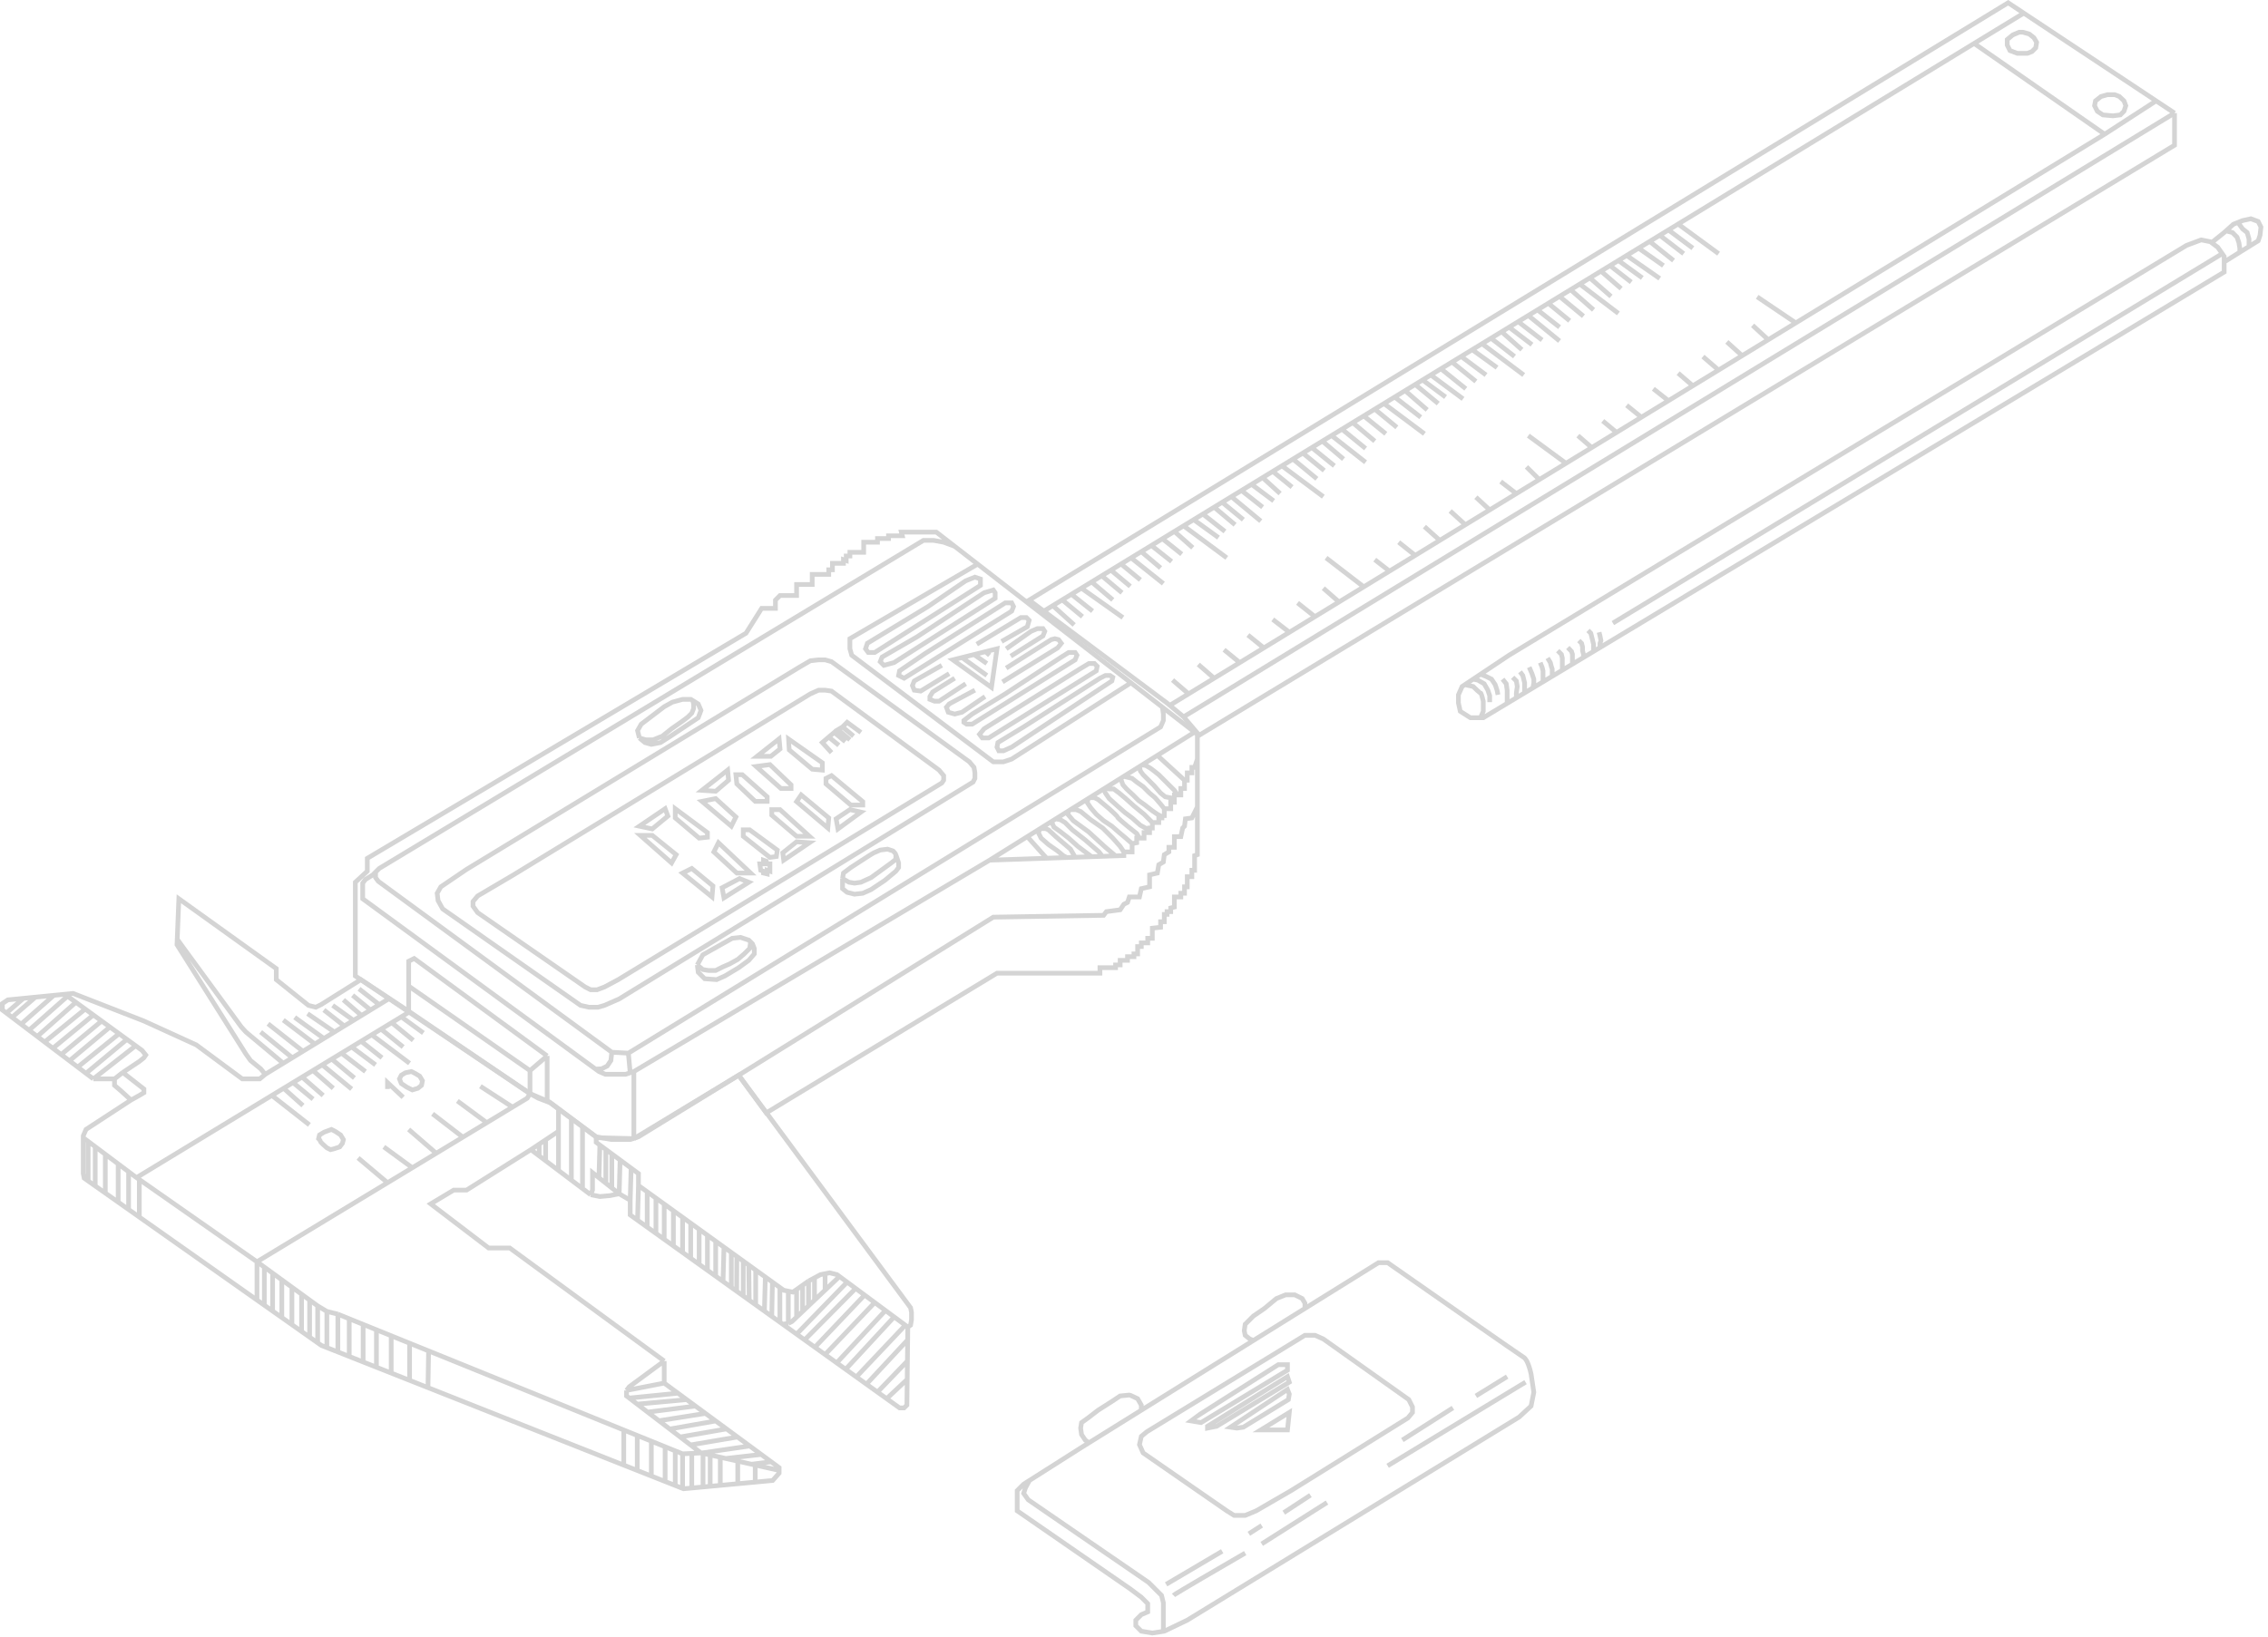 <svg width="241" height="174" viewBox="0 0 241 174" fill="none" xmlns="http://www.w3.org/2000/svg">
<path d="M121.276 149.898V149.356L120.885 148.672C120.624 148.542 120.084 148.282 120.006 148.282C119.928 148.282 119.322 148.347 119.029 148.379L118.15 148.965L116.685 149.898L115.61 150.724L114.926 151.212L114.829 151.798L114.926 152.482L115.317 153.068L115.708 153.363M121.276 149.898L115.708 153.363M121.276 149.898L133.193 142.482M115.708 153.363L114.926 153.849L109.388 157.366M138.663 139.078L146.477 134.216H147.454C152.11 137.472 161.52 144.042 161.911 144.277C162.301 144.511 162.594 145.546 162.692 146.035L162.985 147.989L162.692 149.454L161.422 150.626L126.16 172.213L123.718 173.385L123.62 173.4M138.663 139.078V138.514L138.37 138.025L137.588 137.634H136.611L135.635 138.025L134.365 139.078L133.193 139.881L132.313 140.76L132.216 141.444L132.313 141.932L132.802 142.323L133.193 142.482M138.663 139.078L133.193 142.482M109.388 157.366L108.773 157.757L108.089 158.44V159.612V160.589L120.103 168.892L121.276 169.771L121.959 170.455V171.334L121.276 171.627L120.69 172.213V172.799L121.276 173.385L122.448 173.581L123.62 173.4M109.388 157.366L108.968 158.147L108.773 158.733L109.261 159.417L122.057 168.208L122.741 168.892L123.425 169.576L123.62 170.357V173.4M124.694 169.576C124.851 169.42 129.839 166.515 132.313 165.083M123.913 168.404L129.871 164.887M132.704 163.031L134.072 162.152M162.106 146.914L147.454 155.803M149.017 153.068L154.389 149.649M156.831 148.379L160.152 146.328M134.072 164.106L141.007 159.71M136.416 160.785L139.249 158.929M137.197 158.44L149.603 150.724L150.091 150.137V149.551L149.701 148.77L140.616 142.323L139.737 141.932H138.663L121.862 152.189L121.276 152.677L121.08 153.556L121.471 154.435L130.36 160.589L131.141 161.078H132.313L133.486 160.589L137.197 158.44ZM136.807 151.993H133.974L137.002 150.137L136.807 151.993ZM126.453 151.017C126.531 150.938 132.737 147.012 135.83 145.058H136.807V145.644L127.625 151.212L126.453 151.017ZM128.309 151.603L136.807 146.328L137.002 146.914L129.285 151.603L128.309 151.798V151.603ZM130.751 151.7L136.807 147.695L137.002 148.184L136.904 148.77L132.118 151.7L131.434 151.798L130.751 151.7Z" stroke="#D4D4D4" stroke-width="0.5"/>
<path d="M236.343 27.843V28.917L170.018 68.828M236.343 27.843V27.257L236.138 26.964M236.343 27.843L238.003 26.811M235.008 25.792L235.659 26.28L236.138 26.964M235.008 25.792L234.878 25.694L233.901 25.499L232.338 26.085L160.348 69.65L157.32 71.669M235.008 25.792L236.343 24.717L236.538 24.541M236.538 24.541L237.32 23.838L237.808 23.643M236.538 24.541L237.222 24.717L237.71 25.206L237.906 25.792L238.003 26.378V26.811M238.003 26.811L238.98 26.203M237.808 23.643L238.296 23.447L239.176 23.252L239.957 23.545L240.25 24.131L240.152 25.01L239.957 25.596L238.98 26.203M237.808 23.643L238.296 24.326L238.785 24.717L238.98 25.401V26.203M157.32 76.292H156.245L155.171 75.609L154.975 74.73V73.85L155.366 72.971L155.659 72.776M157.32 76.292H157.613L160.152 74.764M157.32 76.292L157.613 75.609V74.534C157.548 74.241 157.398 73.655 157.32 73.655C157.241 73.655 156.766 73.199 156.538 72.971L155.659 72.776M155.659 72.776L156.538 72.19M156.538 72.19L157.027 72.287L157.71 72.678L158.101 73.362L158.296 73.948V74.632M156.538 72.19L157.32 71.669M157.32 71.669L157.906 71.897L158.492 72.19L158.882 72.776L159.078 73.362L159.176 73.85M160.152 74.764V74.046V73.362L160.055 72.678L159.664 72.19M160.152 74.764L161.129 74.176M161.129 74.176V73.655L161.227 72.971L161.129 72.385L160.738 71.995M161.129 74.176L161.996 73.655M161.52 71.408L161.813 71.799L162.008 72.581V73.069L161.996 73.655M161.996 73.655L162.887 73.118M162.497 70.92L162.79 71.604L162.985 72.19V72.581L162.887 73.118M162.887 73.118L163.962 72.472M171.386 66.231L236.138 26.964M163.669 70.432L163.864 70.92L163.962 71.311V71.799V72.472M163.962 72.472L164.939 71.884M164.45 69.943L164.743 70.432L164.841 70.822L164.939 71.115V71.506V71.884M164.939 71.884L166.013 71.237M168.748 67.013L169.041 67.306L169.139 67.697L169.237 68.087L169.334 68.478V68.869V69.239M169.334 69.239L170.018 68.828M169.334 69.239L168.26 69.886M169.92 67.208L170.018 67.599L170.116 68.087L170.018 68.38V68.828M167.771 68.087L168.064 68.38L168.162 68.771V69.162L168.26 69.552V69.886M168.26 69.886L167.088 70.591M166.599 68.828L166.99 69.239L167.088 69.552V69.943V70.334V70.591M167.088 70.591L166.013 71.237M165.525 69.162L165.915 69.552L166.013 69.943V70.432V70.822V71.237" stroke="#D4D4D4" stroke-width="0.5"/>
<path d="M9.92 114.68H12.167M9.92 114.68L14.414 111.154M9.92 114.68L9.139 114.088M12.167 114.68V115.364L12.851 115.95L13.925 116.926M12.167 114.68L13.046 113.996M13.925 116.926L9.139 120.052L8.846 120.736V120.931M13.925 116.926L14.804 116.438L15.293 116.145V115.754L13.046 113.996M70.58 147.012V145.547V144.668M70.58 147.012L66.575 147.793M70.58 147.012L72.04 148.086M70.58 144.668L54.169 132.653H51.923L45.769 127.964L48.211 126.499H49.578L56.416 122.201M70.58 144.668L66.868 147.403L66.575 147.793M56.416 122.201L57.295 122.864M56.416 122.201L57.295 121.615M62.765 126.987L63.742 127.183L64.817 127.085L65.793 126.89M62.765 126.987L61.899 126.335M62.765 126.987L62.961 126.499V124.643L63.644 125.185M65.793 126.89L66.966 127.574M65.793 126.89L65.891 123.299M65.793 126.89L65.012 126.27M66.966 127.574V129.136L67.747 129.697M66.966 127.574L67.063 124.164M96.465 141.053L96.758 140.858L96.856 140.272V139.491L96.758 139.002L78.492 114.289L67.845 120.834L66.966 121.127H65.012L63.351 120.834M96.465 141.053L96.449 142.421M96.465 141.053L96.201 140.858M63.351 120.834V121.42L63.742 121.713M63.351 120.834L61.899 119.759M56.318 116.243L57.197 116.731L58.467 117.219L59.346 117.87M56.318 116.243L43.522 107.549M56.318 116.243L56.025 116.731L54.462 117.677M43.522 107.549L42.643 108.083M43.522 107.549L41.373 106.13M28.186 114.191L27.698 113.605L26.624 112.726L26.135 112.042L18.809 100.418L18.833 99.832M28.186 114.191L27.6 114.68H26.624H25.744L20.86 111.066L15.293 108.526L7.771 105.595L6.892 105.682M28.186 114.191L30.104 113.019M85.915 136.169L85.281 136.618M85.915 136.169V138.801M85.915 136.169L86.55 135.828M67.845 126.011V124.741L67.063 124.164M67.845 126.011L68.773 126.68M67.845 126.011L67.747 129.697M63.742 121.713L63.644 125.185M63.742 121.713L64.377 122.181M59.346 120.248V117.87M59.346 120.248L57.979 121.159M59.346 120.248V124.41M59.346 117.87L60.714 118.882M66.575 147.793V148.379L66.868 148.604M74.487 154.436L73.51 154.485M74.487 154.436L73.381 153.589M74.487 154.436L74.538 154.447M82.79 156.292V156.585L82.106 157.366L80.25 157.538M82.79 156.292V155.999L81.951 155.381M82.79 156.292L80.25 155.724M72.533 154.533L71.752 154.217M72.533 154.533V158.207M72.533 154.533L73.51 154.485M35.903 139.686L34.731 139.393M35.903 139.686V143.703M35.903 139.686L37.108 140.174M34.731 139.393L33.754 138.807M34.731 139.393V143.239M33.754 138.807L32.9 138.186M33.754 138.807V142.731M27.307 134.118L41.182 125.718M27.307 134.118L14.804 125.375M27.307 134.118V138.184M27.307 134.118L28.089 134.686M8.846 120.931V121.42V124.741L8.944 125.229L9.367 125.528M8.846 120.931L9.367 121.322M14.511 125.17L14.316 125.034L13.665 124.545M14.511 125.17L28.888 116.438M14.511 125.17L14.804 125.375M13.046 113.996L14.804 112.824L15.293 112.433L15.488 112.14L15.097 111.652L14.414 111.154M6.892 105.682L5.72 105.798M6.892 105.682L7.176 105.889M14.414 111.154L13.486 110.48M13.486 110.48L9.139 114.088M13.486 110.48L12.655 109.875M9.139 114.088L8.26 113.422M12.655 109.875L8.26 113.422M12.655 109.875L11.679 109.164M8.26 113.422L7.381 112.756M0.679 107.679L0.25 107.354V106.67L0.836 106.279L2.497 106.116M0.679 107.679L2.497 106.116M0.679 107.679L1.282 108.135M2.497 106.116L3.766 105.99M3.766 105.99L1.282 108.135M3.766 105.99L5.72 105.798M1.282 108.135L2.24 108.862M5.72 105.798L2.24 108.862M2.24 108.862L3.087 109.503M7.176 105.889L3.087 109.503M7.176 105.889L8.064 106.535M3.087 109.503L3.962 110.166M8.064 106.535L3.962 110.166M8.064 106.535L9.056 107.256M3.962 110.166L4.743 110.758M9.056 107.256L4.743 110.758M9.056 107.256L9.92 107.885M4.743 110.758L5.622 111.424M9.92 107.885L5.622 111.424M9.92 107.885L10.801 108.526M5.622 111.424L6.502 112.09M10.801 108.526L6.502 112.09M10.801 108.526L11.679 109.164M6.502 112.09L7.381 112.756M11.679 109.164L7.381 112.756M38.052 123.08L41.182 125.718M41.182 125.718L43.815 124.124M40.787 121.908L43.815 124.124M43.815 124.124L46.355 122.586M43.425 120.052L46.355 122.586M46.355 122.586L49.188 120.871M45.964 118.392L49.188 120.871M49.188 120.871L51.727 119.333M48.602 117.024L51.727 119.333M51.727 119.333L54.462 117.677M51.044 115.461L54.462 117.677M32.875 119.564L28.888 116.438M28.888 116.438L30.14 115.677M32.191 117.512L30.14 115.677M30.14 115.677L31.14 115.07M33.266 116.829L31.14 115.07M31.14 115.07L32.104 114.484M34.34 116.438L32.104 114.484M32.104 114.484L33.25 113.789M35.415 115.677L33.266 113.801L33.25 113.789M33.25 113.789L34.243 113.186M37.368 115.754L34.243 113.186M34.243 113.186L35.252 112.572M37.661 114.582L35.252 112.572M35.252 112.572L36.286 111.945M38.834 113.898L36.286 111.945M36.286 111.945L37.368 111.287M39.908 113.186L37.368 111.287M37.368 111.287L38.376 110.675M40.592 112.433L38.376 110.675M38.376 110.675L39.502 109.991M43.522 113.019L39.502 109.991M39.502 109.991L40.494 109.388M42.839 111.287L40.494 109.388M40.494 109.388L41.626 108.701M43.913 110.577L41.626 108.701M41.626 108.701L42.643 108.083M44.987 109.796L42.643 108.083M41.373 106.13L38.345 104.13L34.145 106.768L33.559 107.061L32.778 106.865L29.359 104.13V102.958L19.005 95.534L18.833 99.832M41.373 106.13L40.299 106.787M18.833 99.832L19.395 100.614L25.647 109.164L26.135 109.698L30.104 113.019M30.104 113.019L31.063 112.433M27.698 109.698L31.063 112.433M31.063 112.433L32.191 111.743M28.48 108.819L32.191 111.743M32.191 111.743L33.459 110.968M30.104 108.428L33.459 110.968M33.459 110.968L34.418 110.382M31.312 108.135L34.418 110.382M34.418 110.382L35.537 109.698M32.68 107.744L35.537 109.698M35.537 109.698L36.587 109.056M34.418 107.354L36.587 109.056M36.587 109.056L37.564 108.459M35.349 106.865L37.564 108.459M37.564 108.459L38.413 107.94M36.489 106.279L38.413 107.94M38.413 107.94L39.371 107.354M37.466 105.791L39.371 107.354M39.371 107.354L40.299 106.787M38.15 105.107L40.299 106.787M9.367 121.322V125.528M9.367 121.322L10.116 121.884M9.367 125.528L10.116 126.056M10.116 121.884V126.056M10.116 121.884L11.19 122.69M10.116 126.056L11.19 126.814M11.19 122.69V126.814M11.19 122.69L12.558 123.715M11.19 126.814L12.558 127.779M12.558 123.715V127.779M12.558 123.715L13.665 124.545M12.558 127.779L13.665 128.56M13.665 124.545V128.56M13.665 128.56L14.804 129.364M14.804 125.375V129.364M14.804 129.364L27.307 138.184M80.25 155.724V157.538M80.25 155.724L79.859 155.637M80.25 157.538L78.394 157.71M66.282 151.999V155.731M66.282 151.999L67.714 152.58M66.282 151.999L45.543 143.593M66.282 155.731L67.714 156.298M66.282 155.731L45.476 147.493M67.714 152.58V156.298M67.714 152.58L69.212 153.187M67.714 156.298L69.212 156.892M69.212 153.187V156.892M69.212 153.187L70.677 153.781M69.212 156.892L70.677 157.472M70.677 153.781V157.472M70.677 153.781L71.752 154.217M70.677 157.472L71.752 157.897M71.752 154.217V157.897M71.752 157.897L72.533 158.207M72.533 158.207L72.631 158.245L73.51 158.164M73.51 154.485V158.164M73.51 158.164L74.705 158.053M74.705 154.485V158.053M74.705 154.485L75.464 154.654M74.705 154.485L74.538 154.447M74.705 158.053L75.464 157.982M75.464 154.654V157.982M75.464 154.654L76.538 154.894M75.464 157.982L76.538 157.883M76.538 154.894V157.883M76.538 154.894L77.124 155.025M76.538 157.883L78.394 157.71M78.394 155.309V157.71M78.394 155.309L77.124 155.025M78.394 155.309L79.859 155.637M27.307 138.184L28.089 138.735M28.089 134.686V138.735M28.089 134.686L28.968 135.326M28.089 138.735L28.968 139.355M28.968 135.326V139.355M28.968 135.326L29.945 136.036M28.968 139.355L29.945 140.044M29.945 136.036V140.044M29.945 136.036L31.019 136.818M29.945 140.044L31.019 140.802M31.019 136.818V140.802M31.019 136.818L32.046 137.565M31.019 140.802L32.046 141.527M32.046 137.565V141.527M32.046 137.565L32.9 138.186M32.046 141.527L32.9 142.129M32.9 138.186V142.129M32.9 142.129L33.754 142.731M33.754 142.731L34.145 143.007L34.731 143.239M34.731 143.239L35.903 143.703M35.903 143.703L37.108 144.18M37.108 140.174V144.18M37.108 140.174L38.587 140.774M37.108 144.18L38.587 144.766M38.587 140.774V144.766M38.587 140.774L40 141.346M38.587 144.766L40 145.325M40 141.346V145.325M40 141.346L41.569 141.982M40 145.325L41.569 145.946M41.569 141.982V145.946M41.569 141.982L43.522 142.774M41.569 145.946L43.522 146.72M43.522 142.774V146.72M43.522 142.774L45.543 143.593M43.522 146.72L45.476 147.493M45.543 143.593L45.476 147.493M42.839 116.633L41.178 115.07V115.754M43.132 113.996L43.082 114.026M43.082 114.026L42.643 114.289L42.448 114.68L42.643 115.168L43.229 115.559L43.815 115.852L44.401 115.677L44.792 115.364L44.89 114.875L44.597 114.387L44.108 114.094L43.718 113.898L43.082 114.026ZM66.868 148.604L72.04 148.086M66.868 148.604L67.714 149.251M72.04 148.086L72.969 148.77M67.714 149.251L72.969 148.77M67.714 149.251L68.822 150.099M72.969 148.77L73.898 149.454M68.822 150.099L73.898 149.454M68.822 150.099L70.02 151.017M73.898 149.454L74.959 150.235M70.02 151.017L74.959 150.235M70.02 151.017L71.169 151.896M74.959 150.235L76.05 151.038M71.169 151.896L76.05 151.038M71.169 151.896L72.275 152.742M76.05 151.038L77.201 151.885M72.275 152.742L77.124 151.896L77.201 151.885M72.275 152.742L73.381 153.589M77.201 151.885L78.365 152.742M73.381 153.589L78.365 152.742M78.365 152.742L79.664 153.698M74.538 154.447L79.664 153.698M79.664 153.698L80.888 154.599M77.124 155.025L80.888 154.599M80.888 154.599L81.951 155.381M79.859 155.637L81.951 155.381M89.207 135.681L88.944 135.486L88.162 135.29L87.674 135.388M89.207 135.681L90.018 136.281M89.207 135.681L87.674 137.135M83.766 140.663L84.157 140.467L84.646 140.004M83.766 140.663L83.18 140.758M83.766 140.663V137.244M83.18 140.758L84.646 141.808M83.18 140.758L82.872 140.537M83.766 137.244L84.255 137.342L84.646 137.066M83.766 137.244L83.278 137.146L82.872 136.853M94.218 148.669L95.586 149.649H96.074L96.367 149.356L96.399 146.621M94.218 148.669L96.399 146.621M94.218 148.669L93.242 147.969M96.399 146.621L96.422 144.668M93.242 147.969L96.422 144.668M93.242 147.969L92.069 147.129M96.422 144.668L96.449 142.421M92.069 147.129L96.449 142.421M92.069 147.129L90.995 146.359M90.995 146.359L96.201 140.858M90.995 146.359L89.862 145.547M96.201 140.858L95.013 139.979M89.862 145.547L95.013 139.979M89.862 145.547L88.908 144.863M95.013 139.979L94.09 139.295M88.908 144.863L94.09 139.295M88.908 144.863L87.674 143.979M94.09 139.295L92.948 138.45M87.674 143.979L92.948 138.45M87.674 143.979L86.591 143.202M92.948 138.45L91.874 137.655M86.591 143.202L91.874 137.655M86.591 143.202L85.501 142.421M91.874 137.655L90.923 136.951M85.501 142.421L90.923 136.951M85.501 142.421L84.646 141.808M90.923 136.951L90.018 136.281M84.646 141.808L90.018 136.281M84.646 137.066V140.004M84.646 137.066L85.281 136.618M84.646 140.004L85.281 139.403M85.281 136.618V139.403M85.281 139.403L85.915 138.801M85.915 138.801L86.55 138.199M86.55 135.828L87.185 135.486L87.674 135.388M86.55 135.828V138.199M86.55 138.199L87.674 137.135M87.674 135.388V137.135M82.872 136.853V140.537M82.872 136.853L82.079 136.281M82.872 140.537L82.008 139.918M82.079 136.281L82.008 139.918M82.079 136.281L81.325 135.737M82.008 139.918L81.227 139.358M81.325 135.737L81.227 139.358M81.325 135.737L80.3 134.997M81.227 139.358L80.3 138.693M80.3 134.997V138.693M80.3 134.997L79.566 134.468M80.3 138.693L79.61 138.199M79.566 134.468L79.61 138.199M79.566 134.468L78.98 134.045M79.61 138.199L78.98 137.748M78.98 134.045V137.748M78.98 134.045L78.296 133.552M78.98 137.748L78.277 137.244M78.296 133.552L78.277 137.244M78.296 133.552L77.71 133.129M78.277 137.244L77.71 136.838M77.71 133.129V136.838M77.71 133.129L76.929 132.565M77.71 136.838L76.831 136.207M76.929 132.565L76.831 136.207M76.929 132.565L76.05 131.931M76.831 136.207L76.05 135.647M76.05 131.931V135.647M76.05 131.931L75.171 131.297M76.05 135.647L75.171 135.017M75.171 131.297V135.017M75.171 131.297L74.291 130.662M75.171 135.017L74.291 134.387M74.291 130.662V134.387M74.291 130.662L73.395 130.016M74.291 134.387L73.395 133.745M73.395 130.016V133.745M73.395 130.016L72.533 129.394M73.395 133.745L72.533 133.127M72.533 129.394V133.127M72.533 129.394L71.556 128.689M72.533 133.127L71.556 132.427M71.556 128.689V132.427M71.556 128.689L70.58 127.984M71.556 132.427L70.58 131.727M70.58 127.984V131.727M70.58 127.984L69.701 127.35M70.58 131.727L69.701 131.097M69.701 127.35V131.097M69.701 127.35L68.773 126.68M69.701 131.097L68.773 130.432M68.773 126.68V130.432M68.773 130.432L67.747 129.697M67.063 124.164L65.891 123.299M65.891 123.299L65.012 122.65M57.295 122.864V121.615M57.295 122.864L57.979 123.379M57.295 121.615L57.979 121.159M57.979 123.379V121.159M57.979 123.379L59.346 124.41M59.346 124.41L60.714 125.441M60.714 118.882V125.441M60.714 118.882L61.899 119.759M60.714 125.441L61.899 126.335M61.899 119.759V126.335M63.644 125.185L64.377 125.766M65.012 122.65V126.27M65.012 122.65L64.377 122.181M65.012 126.27L64.377 125.766M64.377 122.181V125.766M34.438 120.345L33.95 120.638L33.852 121.029C33.917 121.094 34.047 121.244 34.047 121.322C34.047 121.4 34.503 121.81 34.731 122.006L35.122 122.201L35.513 122.103L36.099 121.908L36.392 121.517L36.489 121.127L36.196 120.638L35.61 120.248L35.219 120.052L34.438 120.345Z" stroke="#D4D4D4" stroke-width="0.5"/>
<path d="M125.769 76.194L127.43 78.148L231.068 15.437V12.018M125.769 76.194L231.068 12.018M125.769 76.194L124.304 74.973M231.068 12.018L229.115 10.723M110.922 64.956L124.011 74.729L124.304 74.973M110.922 64.956L109.359 63.789L213.388 0.296L215.049 1.397M110.922 64.956L111.873 64.375M215.049 1.397L209.774 4.617M215.049 1.397L229.115 10.723M209.774 4.617L223.644 14.265M209.774 4.617L178.321 23.816M223.644 14.265L229.115 10.723M223.644 14.265L190.824 34.322M124.304 74.973L126.302 73.752M124.597 72.287L126.302 73.752M126.302 73.752L129.019 72.091M127.332 70.626L129.019 72.091M129.019 72.091L131.736 70.431M130.067 69.063L131.736 70.431M131.736 70.431L134.294 68.868M132.607 67.5L134.294 68.868M134.294 68.868L137.011 67.207M135.244 65.84L137.011 67.207M137.011 67.207L139.728 65.547M137.881 64.082L139.728 65.547M139.728 65.547L142.286 63.984M140.616 62.519L142.286 63.984M142.286 63.984L144.914 62.378M140.909 59.295L144.914 62.378M144.914 62.378L147.649 60.706M146.086 59.491L147.649 60.706M147.649 60.706L150.384 59.035M148.626 57.635L150.384 59.035M150.384 59.035L152.995 57.439M151.361 55.974L152.995 57.439M152.995 57.439L155.712 55.779M154.096 54.314L155.712 55.779M155.712 55.779L158.296 54.2M156.831 52.848L158.296 54.2M158.296 54.2L161.129 52.468M159.469 51.188L161.129 52.468M161.129 52.468L163.571 50.976M162.204 49.625L163.571 50.976M163.571 50.976L166.404 49.245M162.399 46.304L166.404 49.245M166.404 49.245L169.139 47.574M167.674 46.304L169.139 47.574M169.139 47.574L171.776 45.962M170.311 44.741L171.776 45.962M171.776 45.962L174.414 44.35M172.851 43.08L174.414 44.35M174.414 44.35L177.291 42.592M175.684 41.322L177.291 42.592M177.291 42.592L179.884 41.007M178.321 39.662L179.884 41.007M179.884 41.007L182.619 39.336M180.958 37.903L182.619 39.336M182.619 39.336L185.123 37.806M183.498 36.34L185.123 37.806M185.123 37.806L187.894 36.112M186.233 34.582L187.894 36.112M187.894 36.112L190.824 34.322M186.721 31.554L190.824 34.322M114.145 66.426L111.873 64.375M111.873 64.375L112.875 63.763M115.024 65.547L112.875 63.763M112.875 63.763L113.852 63.167M116.099 64.956L113.852 63.167M113.852 63.167L114.914 62.519M119.322 65.644L114.914 62.519M114.914 62.519L116.001 61.855M118.248 63.763L116.001 61.855M116.001 61.855L117.075 61.199M119.224 63.007L117.075 61.199M117.075 61.199L118.052 60.603M120.104 62.323L118.052 60.603M118.052 60.603L119.127 59.947M121.178 61.64L119.127 59.947M119.127 59.947L120.195 59.295M123.62 62.03L120.195 59.295M120.195 59.295L121.276 58.636M123.327 60.37L121.276 58.636M121.276 58.636L122.35 57.98M124.499 59.686L122.35 57.98M122.35 57.98L123.522 57.264M125.574 58.905L123.522 57.264M123.522 57.264L124.792 56.489M126.746 58.221L124.792 56.489M124.792 56.489L125.769 55.893M130.36 59.295L125.769 55.893M125.769 55.893L126.843 55.237M129.481 57.146L126.843 55.237M126.843 55.237L127.82 54.641M130.165 56.489L127.82 54.641M127.82 54.641L129.019 53.909M131.239 55.779L129.019 53.909M129.019 53.909L129.872 53.389M132.118 55.237L129.872 53.389M129.872 53.389L130.848 52.792M133.974 55.388L130.848 52.792M130.848 52.792L131.923 52.137M134.169 53.909L131.923 52.137M131.923 52.137L132.997 51.481M135.342 53.239L132.997 51.481M132.997 51.481L134.169 50.765M136.025 52.458L134.169 50.765M134.169 50.765L135.244 50.109M137.295 51.774L135.244 50.109M135.244 50.109L136.221 49.513M140.616 52.792L136.221 49.513M136.221 49.513L137.393 48.798M139.933 50.895L137.393 48.798M137.393 48.798L138.438 48.16M140.714 50.016L138.438 48.16M138.438 48.16L139.398 47.574M141.789 49.513L139.398 47.574M139.398 47.574L140.518 46.89M142.765 48.798L140.518 46.89M140.518 46.89L141.495 46.294M145.11 49.136L141.495 46.294M141.495 46.294L142.599 45.62M145.11 47.671L142.599 45.62M142.599 45.62L143.742 44.922M146.086 46.89L143.742 44.922M143.742 44.922L144.914 44.207M147.259 46.108L144.914 44.207M144.914 44.207L146.086 43.491M148.431 45.425L146.086 43.491M146.086 43.491L147.063 42.895M151.361 46.108L147.063 42.895M147.063 42.895L148.2 42.201M150.97 44.35L148.2 42.201M148.2 42.201L149.31 41.524M151.654 43.569L149.31 41.524M149.31 41.524L150.384 40.868M152.826 42.895L150.384 40.868M150.384 40.868L151.166 40.391M153.608 42.201L151.166 40.391M151.166 40.391L152.041 39.857M155.464 42.397L152.041 39.857M152.041 39.857L153.119 39.198M155.757 41.322L153.119 39.198M153.119 39.198L154.292 38.483M156.831 40.541L154.292 38.483M154.292 38.483L155.268 37.887M157.906 39.857L155.268 37.887M155.268 37.887L156.441 37.171M159.078 39.075L156.441 37.171M156.441 37.171L157.482 36.536M161.911 39.857L157.482 36.536M157.482 36.536L158.442 35.95M160.934 37.887L158.442 35.95M158.442 35.95L159.566 35.263M161.715 37.171L159.566 35.263M159.566 35.263L160.362 34.778M162.79 36.633L160.362 34.778M160.362 34.778L161.325 34.19M163.864 36.145L161.325 34.19M161.325 34.19L162.399 33.534M165.72 36.243L162.399 33.534M162.399 33.534L163.376 32.938M165.72 34.778L163.376 32.938M163.376 32.938L164.523 32.238M166.795 34.094L164.523 32.238M164.523 32.238L165.72 31.507M168.26 33.605L165.72 31.507M165.72 31.507L166.892 30.791M169.334 32.938L166.892 30.791M166.892 30.791L167.869 30.195M171.972 33.312L167.869 30.195M167.869 30.195L168.944 29.539M171.19 31.507L168.944 29.539M168.944 29.539L170.124 28.819M172.265 30.675L170.124 28.819M170.124 28.819L171.084 28.233M173.339 29.991L171.084 28.233M171.084 28.233L171.972 27.691M174.511 29.539L171.972 27.691M171.972 27.691L172.851 27.154M176.367 29.601L172.851 27.154M172.851 27.154L174.121 26.379M176.758 28.233L174.121 26.379M174.121 26.379L175.293 25.664M177.832 27.691L175.293 25.664M175.293 25.664L176.367 25.008M178.907 26.963L176.367 25.008M176.367 25.008L177.291 24.444M179.884 26.379L177.291 24.444M177.291 24.444L178.321 23.816M182.619 26.963L178.321 23.816M214.56 3.422L213.876 3.715L213.29 4.204V4.79L213.583 5.376L214.365 5.669H215.439L215.928 5.473L216.318 5.083L216.416 4.497L216.123 4.008L215.635 3.618L214.951 3.422H214.56ZM223.938 10.064L223.254 10.26L222.668 10.723L222.57 11.237L222.863 11.823L223.449 12.213L224.524 12.311L225.305 12.213L225.696 11.823L225.891 11.237L225.696 10.723L225.207 10.26L224.719 10.064H223.938Z" stroke="#D4D4D4" stroke-width="0.5"/>
<path d="M78.492 114.288L81.422 118.293L105.94 103.446H116.88V102.86H118.541V102.567H119.029V102.078H119.81V101.687H120.494V101.394H120.885V100.613H121.276V100.222H121.959V99.734H122.448V98.659L123.327 98.562V97.975H123.718V97.194H124.011V96.901H124.401V96.51L124.792 96.413V95.338H125.476V94.948H125.867V94.264H126.16V93.189H126.648V92.505H126.941V90.943L127.234 90.845V85.766M78.492 114.288L67.356 121.028M78.492 114.288L105.549 97.487L117.271 97.292L117.564 96.901L119.029 96.706L119.42 96.12L119.81 95.924L120.006 95.338H121.08L121.276 94.459L122.155 94.264V92.994L122.982 92.799L123.132 91.919L123.62 91.626L123.718 90.845L124.206 90.552V90.063H124.792V88.929H125.476L125.671 88.012L125.867 87.817L125.964 87.035L126.648 86.938L127.234 85.766M67.356 121.028L63.449 120.93L58.37 117.121L58.142 117.023M67.356 121.028V113.897M56.318 116.242L58.142 117.023M56.318 116.242V113.8M56.318 116.242L43.425 107.555M127.234 80.686V78.049L126.941 77.822M127.234 80.686L126.941 81.565H126.648V82.151H126.16V82.933H125.867M127.234 80.686V85.766M58.142 117.023V112.237M58.142 112.237L44.011 101.883L43.425 102.176V104.813M58.142 112.237L56.318 113.8M43.425 104.813L56.318 113.8M43.425 104.813V107.555M43.425 107.555L37.759 103.739V93.775L39.029 92.603V91.236L79.273 67.304L80.934 64.667H82.399V63.787L82.887 63.299H84.646V62.127H86.306V61.052H88.064V60.564H88.455V59.88H89.627V59.489L89.92 59.587V59.099H90.311V58.708H91.776V57.634H93.242V57.243H94.414V56.95H95.879L95.781 56.559H99.493L101.447 58.072M67.356 113.897L105.158 91.431M67.356 113.897L66.966 114.028M101.447 58.072L100.274 57.634L99.2 57.438H98.126L40.299 92.31L39.908 92.701M101.447 58.072L103.889 59.964M105.158 91.431L111.215 91.224M105.158 91.431L109.163 88.929M119.42 90.552V90.943L118.541 90.973M119.42 90.552H120.299V89.673M119.42 90.552L119.029 89.966L118.248 89.087L117.173 88.012L115.903 87.133L114.829 86.254L114.34 86.058H113.757M120.299 89.673L120.787 89.575V89.087H121.08M120.299 89.673L119.517 88.989L118.931 88.501L118.15 87.817L117.271 87.231L116.489 86.547L115.903 85.863L115.513 85.277L115.652 84.875M122.448 87.426V88.012H122.155V88.256M122.448 87.426H123.132V86.938H123.718M122.448 87.426L121.569 86.547L120.494 85.668L119.615 84.875L118.931 84.3L118.345 83.864H117.857L117.466 83.742M123.718 86.938V85.961M123.718 86.938L122.982 86.547L122.448 86.183L121.666 85.57L120.983 85.082L120.397 84.496L119.713 83.864L119.322 83.421L119.073 82.737M123.718 85.961H124.401V85.277H124.792V84.886M123.718 85.961L123.327 85.472L122.741 84.789L122.155 84.3L121.471 83.617L120.787 83.128L120.299 82.737L119.908 82.64L119.42 82.521M125.867 82.933V83.812H125.476V84.496H125.134M125.867 82.933L122.982 80.295M126.941 77.822L122.982 80.295M126.941 77.822L123.522 75.173M122.982 80.295L121.373 81.3M111.215 91.224L109.163 88.929M111.215 91.224L113.364 91.15M109.163 88.929L110.531 88.074M123.522 75.173L123.62 75.9V76.584L123.327 77.267L66.77 111.944M123.522 75.173L120.173 72.579M66.77 111.944L66.966 114.028M66.77 111.944L65.012 111.846M66.966 114.028L66.477 114.19H65.403H64.328L63.644 113.897L63.29 113.638M63.29 113.638L38.541 95.534V94.654V93.873L38.834 93.482L39.615 92.994L39.908 92.701M63.29 113.638L63.937 113.604L64.523 113.311L64.914 112.725L65.012 111.846M65.012 111.846L40.201 93.678L39.908 93.287V92.701M74.096 102.567L74.194 103.348L74.878 104.032L76.147 104.129L77.027 103.739L78.492 102.86L79.566 102.078L80.152 101.394V100.808L79.957 100.32L79.762 100.125M74.096 102.567L74.682 101.492L77.808 99.734L78.687 99.636L79.566 99.929L79.762 100.125M74.096 102.567L74.682 103.055L75.268 103.153H76.05L76.831 102.762L77.515 102.469L78.394 101.98L79.078 101.394L79.664 100.808L79.762 100.125M89.53 93.385L89.627 92.799L90.409 92.212L92.362 90.943L92.851 90.65L93.534 90.356L94.316 90.259L94.902 90.454C95 90.552 95.195 90.767 95.195 90.845M89.53 93.385L90.213 93.775L90.799 93.873L91.483 93.775L92.558 93.287L94.707 91.724L95.195 91.333C95.195 91.203 95.195 90.923 95.195 90.845M89.53 93.385V94.459L90.018 94.85L90.799 95.045L91.679 94.948L92.558 94.557L94.023 93.58L95.195 92.603L95.488 92.212V91.724L95.195 90.845M67.942 78.439L67.747 77.658L68.138 76.974L70.58 75.118L71.459 74.63L72.533 74.337H73.412L73.608 74.459M67.942 78.439L68.528 78.928L69.212 79.123L70.189 78.928L71.263 78.244L74.194 76.29L74.487 75.509L74.194 74.825L73.608 74.459M67.942 78.439L68.626 78.635H69.407L70.384 78.244L71.361 77.463L72.338 76.779C72.566 76.616 73.041 76.271 73.119 76.193C73.198 76.115 73.412 75.9 73.51 75.802L73.705 75.314V74.825L73.608 74.459M120.173 72.579L107.503 80.686L106.624 80.979H105.549L90.506 69.648L90.311 68.965V67.89L103.889 59.964M120.173 72.579L103.889 59.964M100.079 70.723L97.149 72.383L96.953 72.872L97.149 73.36L97.832 73.458L100.861 71.602M101.447 72.09L99.102 73.555L98.809 74.044V74.337L99.298 74.532H99.786L102.619 72.676M103.596 73.36L100.861 74.825L100.567 75.173L100.763 75.704L101.447 75.9L102.228 75.704L104.67 74.044M106.526 72.481L112.387 68.867L112.777 68.378L112.484 67.988L112.094 67.89L111.703 67.988L106.917 71.016M107.405 69.746L110.824 67.597L111.019 67.109L110.824 66.816H110.238L109.554 67.109L106.917 68.965M103.791 68.476L108.48 65.643H109.066L109.359 65.936L109.163 66.62L106.428 68.183M102.228 69.892L101.251 70.137L105.354 73.067L105.94 68.965L104.719 69.27M102.228 69.892L104.865 71.797M102.228 69.892L103.498 69.575M103.498 69.575L104.865 70.527M103.498 69.575L104.719 69.27M104.719 69.27L105.158 69.648M110.531 88.074L110.335 88.501L110.629 89.087L111.41 89.77L112.387 90.454L112.973 90.943L113.364 91.15M110.531 88.074H111.117L111.41 88.207L112.191 88.929L113.754 90.259L114.145 90.943L113.95 91.13M110.531 88.074L111.725 87.328M113.364 91.15L113.95 91.13M113.95 91.13L116.001 91.06M111.725 87.328L111.996 87.915L112.68 88.403L113.559 89.087L114.536 89.966L115.317 90.552L116.001 91.06M111.725 87.328L112.194 87.035M116.001 91.06L116.587 91.04M116.587 91.04L117.075 90.943L116.782 90.552L115.317 89.282L113.95 88.207L113.168 87.426L112.68 87.133L112.194 87.035M116.587 91.04L118.541 90.973M112.194 87.035L113.559 86.183M113.559 86.183L113.461 86.547L114.047 87.231L115.652 88.403L117.466 90.063L118.541 90.973M113.559 86.183L113.757 86.058M113.757 86.058L115.652 84.875M115.652 84.875L115.79 84.789M121.08 89.087H121.569V88.501H122.155V88.256M121.08 89.087L120.787 88.598L119.81 87.817C119.452 87.524 118.736 86.918 118.736 86.84C118.736 86.762 118.15 86.221 117.857 85.961L117.271 85.472L116.685 84.984L116.294 84.789H115.79M115.79 84.789L117.271 83.864M117.271 83.864L117.466 84.3L117.857 84.875L118.736 85.668L119.517 86.352L120.299 86.938L121.178 87.719L122.155 88.256M117.271 83.864L117.466 83.742M117.466 83.742L119.073 82.737M119.073 82.737L119.42 82.521M119.42 82.521L121.08 81.483M121.08 81.483L121.178 81.956L121.471 82.347L121.959 82.835L122.643 83.519L123.327 84.3L123.815 84.691L124.304 84.789L124.792 84.886M121.08 81.483L121.373 81.3M124.792 84.886V84.496H125.134M125.134 84.496L124.792 84.007C124.662 83.877 124.382 83.597 124.304 83.519C124.226 83.441 123.88 83.096 123.718 82.933L123.132 82.347L122.643 81.956L122.252 81.663L121.764 81.37L121.373 81.3M88.358 80.002L87.381 78.928L88.064 78.342M88.064 78.342L89.139 79.221M88.064 78.342L88.65 77.853L89.823 78.83M90.311 78.635L89.041 77.56L89.53 77.267M89.53 77.267L90.702 78.244M89.53 77.267L90.018 76.779L91.483 77.853M54.56 92.994L50.751 95.24L50.262 95.827V96.315L50.751 96.999L62.179 104.911L62.765 105.204H63.449L64.231 104.911L65.696 104.129L100.079 83.226L100.274 82.933V82.444L99.786 81.858L88.358 73.458L87.674 73.36H86.99L86.111 73.751L54.56 92.994ZM49.578 92.408L46.843 94.264L46.453 94.948L46.55 95.729L47.039 96.608L61.691 106.864L62.57 107.06H63.547L64.231 106.864L65.793 106.181L103.4 83.128L103.596 82.737V82.151L103.498 81.565L103.009 80.979L88.358 70.332L87.674 70.137H86.99L86.111 70.234L84.939 70.918L49.578 92.408ZM98.614 64.471L92.167 68.378L91.972 68.965L92.265 69.355H92.948L104.182 62.224V61.541L103.596 61.345L102.619 61.736L98.614 64.471ZM97.442 67.695L93.73 69.844L93.534 70.332L93.925 70.723L95 70.43L105.745 63.592V63.006L105.549 62.713L104.572 63.006L97.442 67.695ZM98.321 69.453L95.586 71.309L95.488 71.797L96.074 72.09L107.503 64.96L107.698 64.471L107.503 64.081H106.819L98.321 69.453ZM106.819 73.751L103.303 75.9L102.423 76.584V76.779L102.716 76.974H103.303L114.243 70.137L114.438 69.648L114.243 69.355H113.559L112.777 69.844L106.819 73.751ZM107.698 75.509L104.572 77.463L104.084 78.049L104.377 78.439H105.061L116.489 71.309L116.587 70.82L116.294 70.527H115.708L114.731 71.114L107.698 75.509ZM108.773 77.267L106.038 78.928L105.94 79.416L106.135 79.807H106.624L107.503 79.416L118.15 72.383L118.248 71.993L117.955 71.797H117.466L116.88 72.09L108.773 77.267ZM69.31 88.11L67.942 87.817L70.677 85.961L70.97 86.742L69.31 88.11ZM69.31 88.794H68.04L71.361 91.724L71.85 90.845L69.31 88.794ZM72.533 92.799L75.659 95.338L75.757 94.166L73.51 92.31L72.533 92.799ZM76.734 94.361L76.929 95.436L79.566 93.775L78.59 93.385L76.734 94.361ZM78.296 92.799H79.762L76.343 89.575L75.854 90.552L78.296 92.799ZM71.752 86.938L74.291 89.087L75.171 88.989V88.501L71.752 85.961V86.938ZM80.738 91.822L80.836 92.505L81.129 92.603V92.799L81.52 92.896V92.505L81.813 92.603V91.822H81.52L81.422 91.529L81.129 91.431V91.822H80.738ZM74.585 84.007L76.05 84.105L77.417 82.933L77.32 81.858L74.585 84.007ZM74.585 85.179L77.71 87.817L78.199 86.84L76.05 84.886L74.585 85.179ZM78.98 88.891L81.813 91.138L82.497 91.04L82.594 90.356L79.664 88.207H78.98V88.891ZM83.18 90.65L83.278 91.431L86.013 89.575L84.646 89.477L83.18 90.65ZM84.646 88.891H86.013L82.887 86.058H82.008V86.645L84.646 88.891ZM78.199 82.347L78.296 83.323L80.25 85.179H81.52V84.691L78.882 82.347H78.199ZM80.348 81.468L82.985 83.812H84.059V83.421L81.813 81.272L80.348 81.468ZM80.445 80.393H81.911L82.887 79.612L82.79 78.537L80.445 80.393ZM83.766 78.537C83.766 78.615 83.832 79.351 83.864 79.709L86.306 81.761L87.381 81.858V81.077L83.766 78.537ZM84.646 85.206L87.967 88.012L88.064 86.938L85.134 84.496L84.646 85.206ZM88.846 87.035L89.041 88.11L91.483 86.321L90.311 86.058L88.846 87.035ZM88.358 82.444L91.679 85.206V85.57H90.409L87.771 83.323V82.737L88.358 82.444Z" stroke="#D4D4D4" stroke-width="0.5"/>
</svg>
